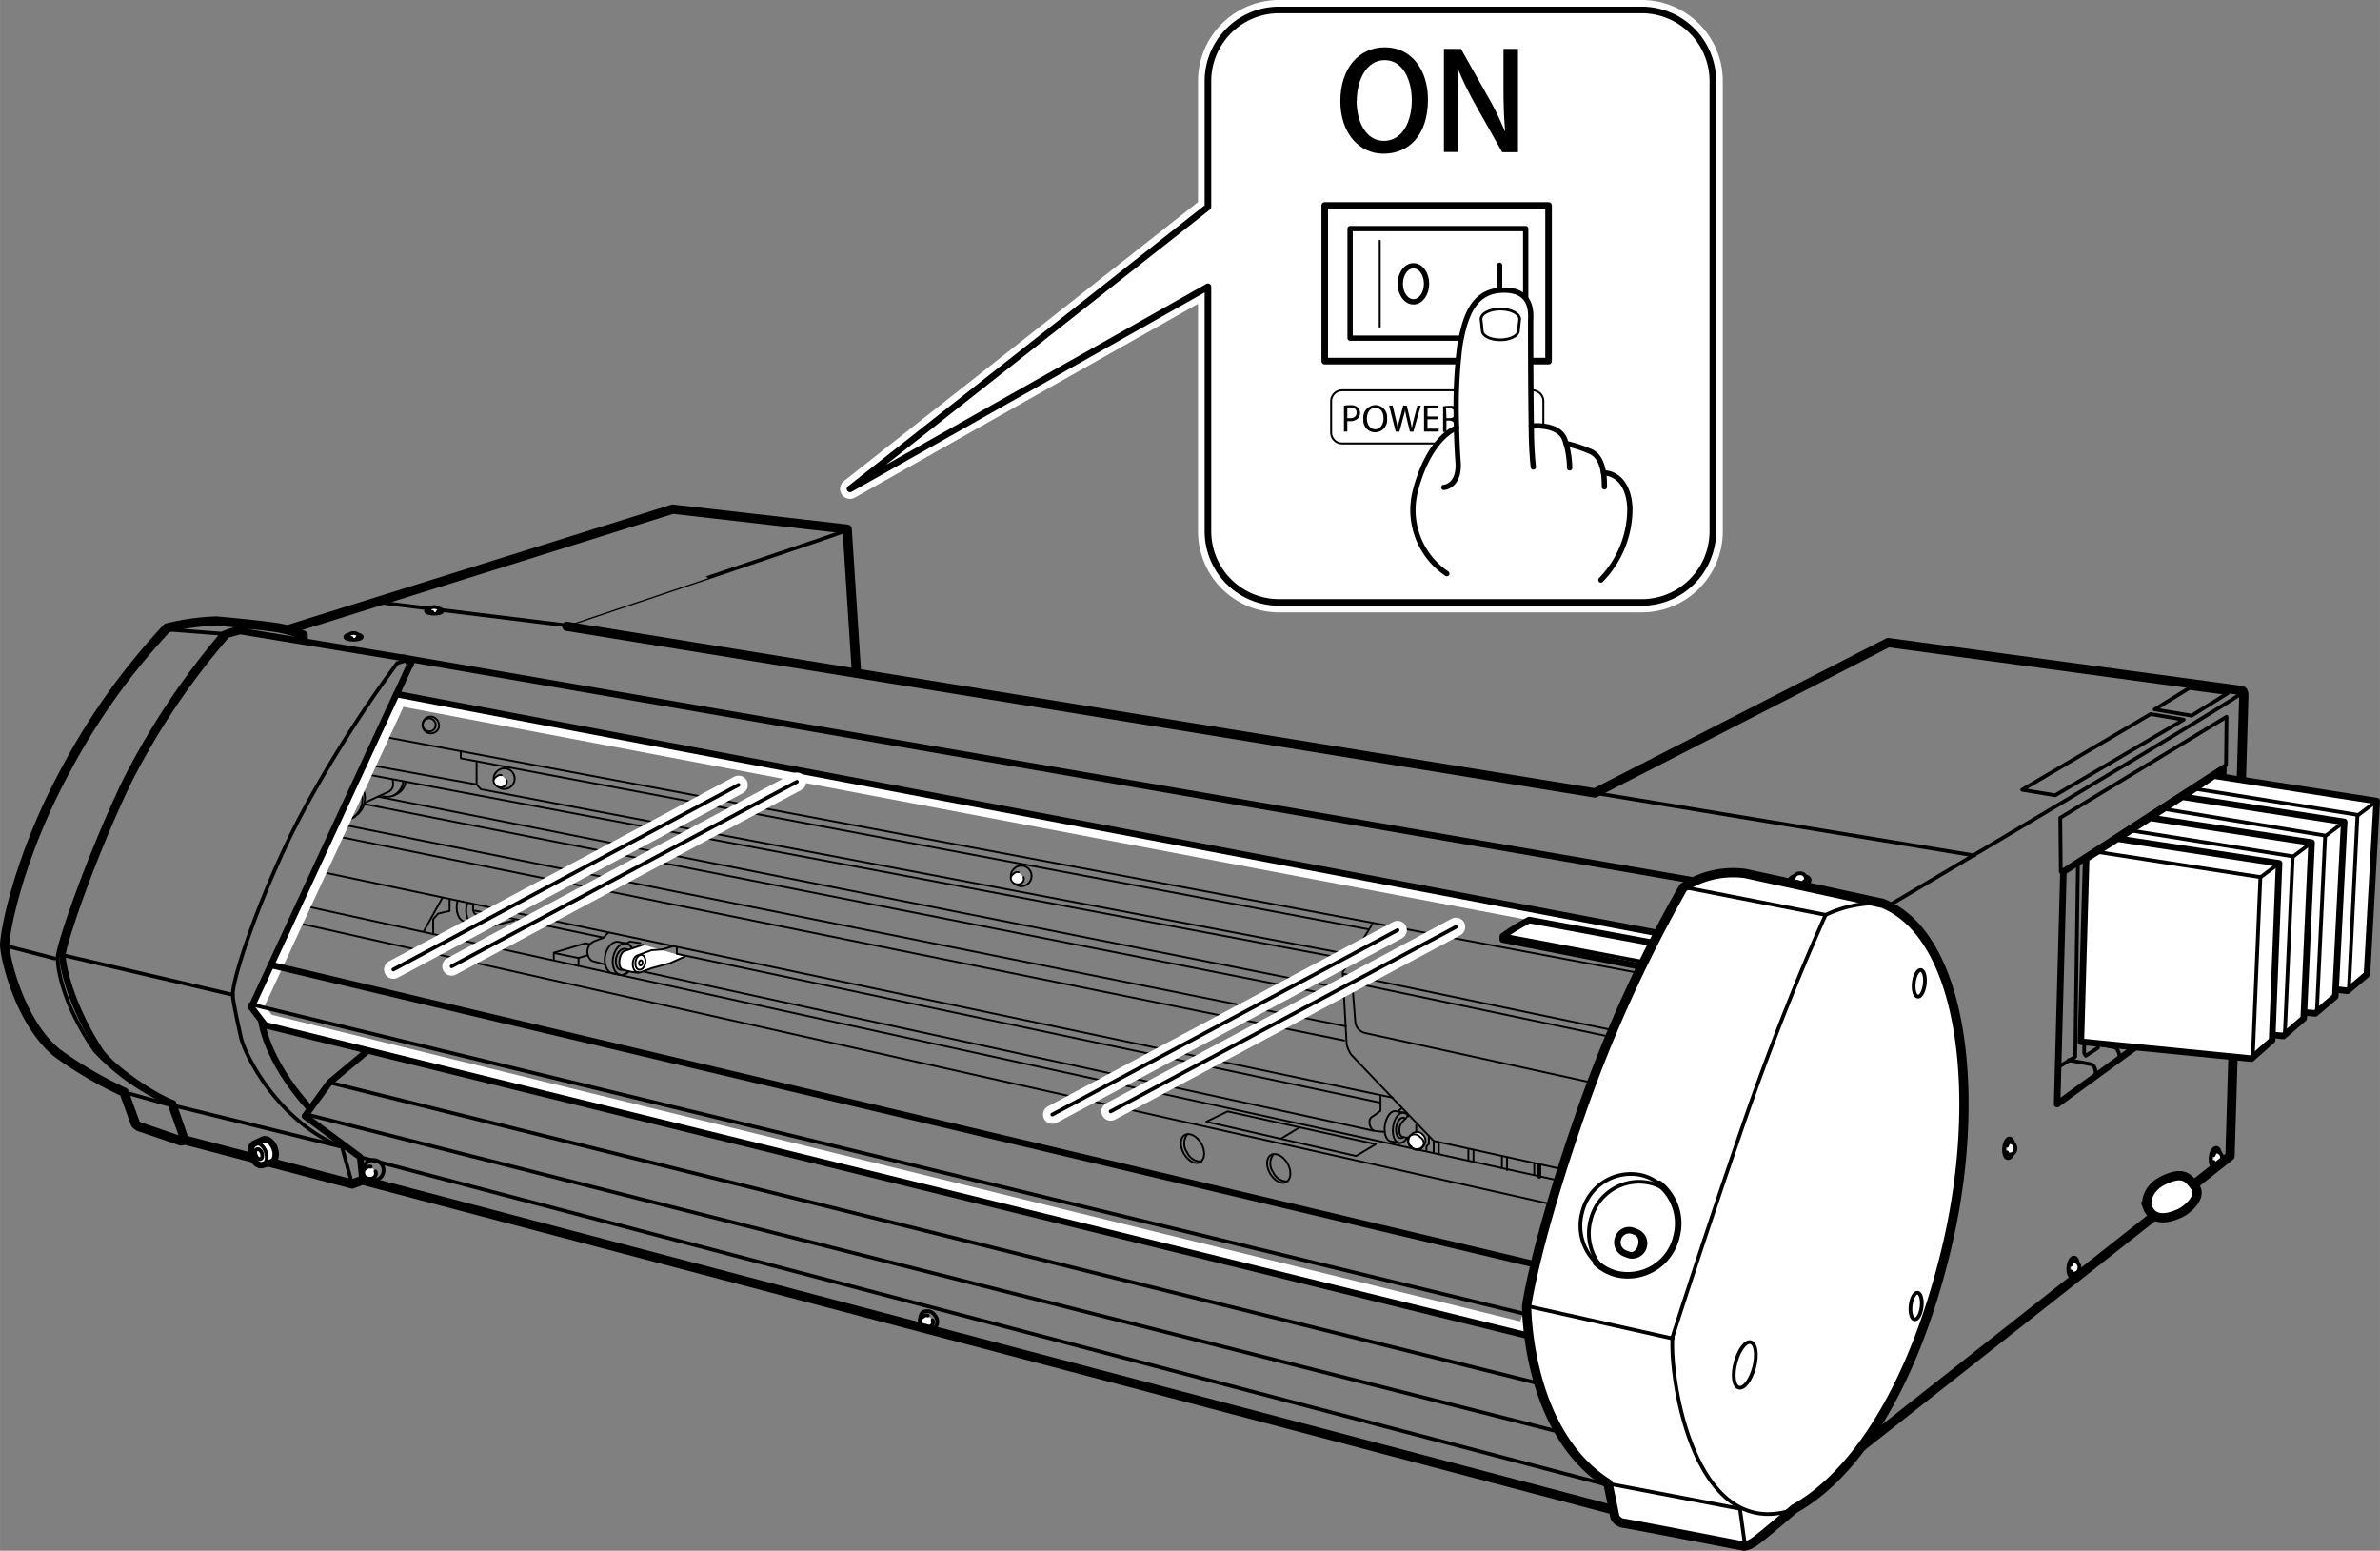<svg xmlns="http://www.w3.org/2000/svg" width="90.36mm" height="58.87mm" viewBox="0 0 256.14 166.88"><rect x="0" y="0" width="256.14" height="166.88" fill="#808080" stroke="none"/><defs><style>.cls-1,.cls-10,.cls-11,.cls-12,.cls-13,.cls-14,.cls-15,.cls-16,.cls-3,.cls-4,.cls-6{fill:none;}.cls-1,.cls-11,.cls-13,.cls-14,.cls-15,.cls-16,.cls-2,.cls-3,.cls-4,.cls-5,.cls-6,.cls-7,.cls-9{stroke:#000;}.cls-1,.cls-10,.cls-12,.cls-13,.cls-14,.cls-15,.cls-16,.cls-2,.cls-3,.cls-4,.cls-5,.cls-6,.cls-7,.cls-9{stroke-linecap:round;stroke-linejoin:round;}.cls-1,.cls-2{stroke-width:0.4px;}.cls-2,.cls-5,.cls-7,.cls-8,.cls-9{fill:#fff;}.cls-3,.cls-5{stroke-width:0.7px;}.cls-6,.cls-7{stroke-width:0.2px;}.cls-10,.cls-12{stroke:#fff;}.cls-10{stroke-width:2px;}.cls-12{stroke-width:2.14px;}.cls-13{stroke-width:0.71px;}.cls-14{stroke-width:0.57px;}.cls-15{stroke-width:0.21px;}.cls-16{stroke-width:0.29px;}</style></defs><g id="レイヤー_1" data-name="レイヤー 1"><line class="cls-1" x1="171.65" y1="85.33" x2="212.49" y2="92.06"/><path class="cls-1" d="M39.35,125.21a1.1,1.1,0,1,1-.06,1.37A1,1,0,0,1,39.35,125.21Z"/><path class="cls-2" d="M40.41,126.06a.55.55,0,0,1-.15.64.77.77,0,0,1-1.07-.14c-.36-.49.05-.77.29-.94a.51.51,0,0,1,.42-.06"/><path class="cls-1" d="M99.3,141.21a1,1,0,0,1,1.33.37,1,1,0,0,1-.06,1.37,1.1,1.1,0,0,1-1.27-1.74Z"/><path class="cls-2" d="M100.37,142.07a.54.54,0,0,1-.16.63.76.76,0,0,1-1.07-.13c-.36-.49,0-.77.29-.94a.45.45,0,0,1,.42-.06"/><path class="cls-1" d="M216.09,124.63c-.28,0-.46-.53-.4-1.12s.33-1.05.61-1,.46.53.4,1.12S216.37,124.66,216.09,124.63Z"/><path class="cls-2" d="M216,123.3c.07-.25.21-.41.34-.4a.65.65,0,0,1,.56.73.59.59,0,0,1-.69.6c-.09,0-.16-.09-.21-.22"/><path class="cls-1" d="M223,137.44c-.28,0-.46-.53-.39-1.12s.32-1,.61-1,.46.53.39,1.12S223.24,137.47,223,137.44Z"/><path class="cls-2" d="M222.88,136.11c.07-.24.2-.41.34-.39a.64.64,0,0,1,.57.72.6.6,0,0,1-.71.6c-.08,0-.15-.09-.2-.22"/><path class="cls-1" d="M238.32,125.65c-.28,0-.46-.53-.4-1.13s.33-1,.61-1,.46.53.4,1.12S238.6,125.67,238.32,125.65Z"/><path class="cls-2" d="M238.24,124.31c.07-.24.2-.4.34-.39a.65.65,0,0,1,.56.73.6.6,0,0,1-.7.6c-.08,0-.15-.1-.2-.22"/><path class="cls-1" d="M239.16,108.43c-.27,0-.46-.53-.39-1.13s.33-1,.61-1,.46.53.4,1.13S239.45,108.45,239.16,108.43Z"/><path class="cls-2" d="M239.09,107.09c.07-.24.2-.4.33-.39a.65.65,0,0,1,.57.73.61.61,0,0,1-.7.6c-.09,0-.16-.1-.2-.22"/><path class="cls-1" d="M194.77,94.7c0,.28-.48.51-1.08.51s-1.07-.23-1.07-.51.48-.5,1.07-.5S194.77,94.42,194.77,94.7Z"/><path class="cls-2" d="M193.45,94.91c-.25,0-.42-.16-.42-.29a.64.64,0,0,1,.66-.64.6.6,0,0,1,.67.64c0,.09-.08.17-.2.22"/><path class="cls-1" d="M203.21,97.49s39.37-23.3,38.12-23"/><line class="cls-3" x1="44.28" y1="71.19" x2="42.7" y2="74.65"/><path class="cls-1" d="M23.86,68.25A81.08,81.08,0,0,0,13.38,84.06c-3.93,8.26-7.18,17.7-7.18,19,0,1.65.9,5.57,4,10a24.33,24.33,0,0,0,8,5.67l1.45,4.07"/><path class="cls-3" d="M44.16,71.58l-.45-.73L25.84,67.91l-1.42.39A77.27,77.27,0,0,0,13.85,84c-4,8.31-7.13,17.65-7.13,18.78s.84,5.3,4,10.23c1.21,1.89,5.85,5,7.9,5.72L20,122.7"/><path class="cls-1" d="M43.66,71.08l-.91.28A132.6,132.6,0,0,0,32.34,87.82c-3.87,7.38-7.29,17.08-7.29,19.23,0,.73.9,4.69.9,4.69.68,2.51,4.55,9.31,10.85,11.68l1.1,4"/><line class="cls-1" x1="6.89" y1="102.81" x2="25.05" y2="107.05"/><path class="cls-4" d="M32.63,68.87v-.51a12.58,12.58,0,0,0-3.4-.9c-2.09-.29-5.94-.63-5.94-.63a25.33,25.33,0,0,0-5.31.74A70.81,70.81,0,0,0,7.17,82.67C1.91,92.29.5,100.43.5,101.68S2.07,110,6.16,113.32a43,43,0,0,0,7.18,4.2l1.23,3.4a1.11,1.11,0,0,0,.55.38c.34.09,4.33,1.48,4.33,1.48l.51-.08,17.94,4.71L39,127l134.67,35.49"/><line class="cls-1" x1="0.67" y1="101.79" x2="5.87" y2="103.14"/><path class="cls-1" d="M32.63,68.36s-5.32-1.87-8.77-.17"/><line class="cls-1" x1="23.8" y1="68.19" x2="17.98" y2="67.74"/><line class="cls-3" x1="182.39" y1="94.77" x2="43.43" y2="70.79"/><polyline class="cls-4" points="31.04 67.74 72.39 54.79 91.17 56.94 92.18 72.43"/><path class="cls-1" d="M40.6,64.8l20.31,2.49S91.17,57.16,91,57.11"/><path class="cls-4" d="M61,67.4,171.65,85.33l31.56-16.18,38,5.15s.28-.06.28.56S240,124.41,240,124.41l-39.59,31.22"/><polygon class="cls-1" points="221.73 88 239.63 77.13 239.57 82.33 221.79 93.82 221.73 88"/><polygon class="cls-3" points="222.07 93.82 239.29 82.67 238.56 106.31 221.39 118.82 222.07 93.82"/><polyline class="cls-1" points="226.18 91.21 225.78 112.76 224.48 113.61 224.3 113.33 224.59 92.23"/><path class="cls-1" d="M225.89,112.36l1.75.35a1.29,1.29,0,0,1,.45,1.13"/><path class="cls-1" d="M222.64,114.08l2.34.43s.57,0,.57,1.08"/><polyline class="cls-1" points="221.55 114.81 223.34 113.72 223.63 93.08"/><polyline class="cls-1" points="230.53 88.5 230.08 109.65 228.78 110.5 228.61 110.22 228.94 89.52"/><path class="cls-1" d="M230.19,109.25l1.75.34a1.31,1.31,0,0,1,.46,1.14"/><path class="cls-1" d="M225.89,110.89l3.39.51s.57,0,.57,1.08"/><polyline class="cls-1" points="225.89 110.27 227.64 110.61 227.93 89.97"/><polyline class="cls-1" points="234.66 85.78 234.19 106.86 232.94 107.68 232.77 107.41 233.07 86.74"/><path class="cls-1" d="M234.29,106.48l1.69.33a1.25,1.25,0,0,1,.43,1.09"/><path class="cls-1" d="M230.16,108.06l3.26.49s.54,0,.54,1"/><path class="cls-1" d="M234.29,105.12l3.26.49s.55,0,.55,1"/><polyline class="cls-1" points="230.16 107.46 231.85 107.79 232.17 87.53"/><polyline class="cls-1" points="234.35 104.63 236.03 104.96 236.35 84.71"/><polygon class="cls-1" points="217.63 84.99 221.19 85.58 235.02 77.44 231.46 76.84 217.63 84.99"/><polygon class="cls-1" points="231.89 76.34 235.87 77.01 239.77 74.59 235.62 74.04 231.89 76.34"/><path class="cls-5" d="M28.28,125.36c.19-.07.77-.22.95-.3.43-.15.57-.83.32-1.5s-.8-1.09-1.23-.94c-.19.08-.72.35-.9.42-.41.15-.54.79-.31,1.43S27.88,125.51,28.28,125.36Z"/><path class="cls-1" d="M27.11,124.47c-.23-.64-.1-1.28.31-1.43s.93.24,1.17.88.1,1.29-.31,1.44S27.35,125.12,27.11,124.47Z"/><path class="cls-1" d="M27.52,124.32c-.11-.29-.05-.58.13-.65s.43.12.53.4.05.58-.13.65S27.63,124.61,27.52,124.32Z"/><line class="cls-1" x1="165.67" y1="125.37" x2="165.67" y2="126.64"/><path class="cls-1" d="M47.62,65.75c0,.16-.39.29-.89.29s-.89-.13-.89-.29.4-.3.89-.3S47.62,65.58,47.62,65.75Z"/><path class="cls-2" d="M46.53,65.87c-.21,0-.35-.09-.35-.17s.1-.38.55-.38.56.28.56.38-.07.1-.17.13"/><path class="cls-1" d="M38.94,68.54c0,.17-.4.3-.89.3s-.9-.13-.9-.3.4-.3.9-.3S38.94,68.38,38.94,68.54Z"/><path class="cls-2" d="M37.84,68.66c-.2,0-.35-.09-.35-.17s.11-.37.56-.37.55.27.55.37-.06.1-.16.13"/><path class="cls-6" d="M47.22,78.31a.9.9,0,1,1-.65-1.17A1,1,0,0,1,47.22,78.31Z"/><path class="cls-7" d="M152.94,123.53l.28-.25a.84.84,0,0,0-.07-1.14A.79.79,0,0,0,152,122l-.28.25a.9.9,0,0,0,1.18,1.31Z"/><path class="cls-6" d="M151.83,123.35a.81.81,0,0,1-.07-1.13.8.8,0,0,1,1.11.18.72.72,0,1,1-1,.95Z"/><path class="cls-6" d="M53.43,83.07a1.11,1.11,0,1,1-.06,1.37A1,1,0,0,1,53.43,83.07Z"/><path class="cls-7" d="M54.5,83.93a.55.55,0,0,1-.15.63.76.76,0,0,1-1.08-.14c-.36-.49,0-.76.29-.93a.48.48,0,0,1,.42-.07"/><path class="cls-6" d="M38.47,84a3,3,0,0,1,.46.68,2.32,2.32,0,0,1-.72,3.16"/><path class="cls-6" d="M38.31,84.27a2.62,2.62,0,0,1,.33.53A2.32,2.32,0,0,1,37.93,88"/><path class="cls-6" d="M36.75,88.1A2.13,2.13,0,0,0,38,88l.21-.12"/><path class="cls-6" d="M43.63,84.25a1.79,1.79,0,0,1-.94,1.21"/><path class="cls-6" d="M43.39,84.17a1.87,1.87,0,0,1-1,1.4"/><path class="cls-6" d="M41.23,85.7a2.11,2.11,0,0,0,1.24-.13l.22-.11"/><path class="cls-6" d="M109.09,93.54a1.1,1.1,0,1,1-.06,1.37A1,1,0,0,1,109.09,93.54Z"/><path class="cls-7" d="M110.15,94.39A.55.55,0,0,1,110,95a.77.77,0,0,1-1.08-.13c-.35-.49.06-.76.29-.94a.52.52,0,0,1,.42-.07"/><path class="cls-6" d="M127.51,122.13c.52-.29,1.31.12,1.77.92s.41,1.68-.11,2-1.31-.11-1.77-.92S127,122.43,127.51,122.13Z"/><path class="cls-6" d="M129.29,125a1.65,1.65,0,0,1-1.54-1,1.61,1.61,0,0,1,0-1.89"/><path class="cls-6" d="M136.79,124.28c.52-.29,1.31.11,1.77.91s.4,1.69-.11,2-1.31-.12-1.77-.92S136.27,124.58,136.79,124.28Z"/><path class="cls-6" d="M138.57,127.14a1.67,1.67,0,0,1-1.55-1,1.6,1.6,0,0,1,0-1.89"/><path class="cls-6" d="M49.22,97c-.24,1,.1,2,.76,2.17.3.06.77.22,1.06.29.55.13,1.14-.34,1.47-1.1"/><path class="cls-6" d="M50.28,97.3l0-.11"/><path class="cls-6" d="M51,99.47c-.66-.16-1-1.13-.76-2.17"/><path class="cls-6" d="M51.78,98.21a.52.52,0,0,1-.5.22"/><path class="cls-6" d="M51.28,98.43c-.3-.07-.45-.51-.34-1l0-.11"/><line class="cls-6" x1="40.66" y1="79.16" x2="176.23" y2="104.67"/><line class="cls-6" x1="31.66" y1="99.24" x2="166.84" y2="129.56"/><line class="cls-6" x1="32.51" y1="97.43" x2="167.63" y2="127.01"/><polyline class="cls-6" points="51.29 82.05 51.29 84.42 51.74 84.93 145.46 102.75"/><polyline class="cls-6" points="49.59 80.86 49.59 81.6 147.27 100"/><line class="cls-6" x1="38.94" y1="83.23" x2="145.23" y2="103.26"/><line class="cls-6" x1="39.47" y1="82.27" x2="51.29" y2="84.42"/><line class="cls-6" x1="40.77" y1="85.74" x2="144.45" y2="106.37"/><line class="cls-6" x1="39.19" y1="86.52" x2="144.61" y2="107.33"/><path class="cls-6" d="M42.27,84s.21.79-.34,1.13"/><path class="cls-6" d="M41.84,85.2c-.06,0-2.6,1.19-2.6,1.19"/><line class="cls-6" x1="36.47" y1="88.66" x2="144.84" y2="110.44"/><line class="cls-6" x1="35.85" y1="89.91" x2="144.67" y2="111.97"/><line class="cls-6" x1="149.93" y1="118.13" x2="34.27" y2="93.76"/><polygon class="cls-6" points="132.11 119.6 129.82 120.71 145.94 124.4 148.06 123.13 132.11 119.6"/><line class="cls-6" x1="137.93" y1="122.49" x2="139.83" y2="121.34"/><path class="cls-6" d="M147.76,99.33l-3.26,5.3.43,7.76a3.71,3.71,0,0,0,.46,1.06c.25.3,8.91,9.33,8.91,9.33l13.66,3"/><line class="cls-6" x1="144.58" y1="104.8" x2="173.39" y2="110.82"/><path class="cls-6" d="M173.18,111.55c.12,0-26.72-5.62-26.72-5.62a.67.67,0,0,0-.86.76l.26,3.3a1.38,1.38,0,0,0,1,1.16l24.26,5.31"/><line class="cls-6" x1="154.3" y1="122.78" x2="154.3" y2="123.97"/><line class="cls-6" x1="154.85" y1="122.91" x2="154.85" y2="124.18"/><line class="cls-6" x1="158.03" y1="123.68" x2="158.03" y2="124.86"/><line class="cls-6" x1="158.58" y1="123.8" x2="158.58" y2="125.08"/><line class="cls-6" x1="161.64" y1="124.52" x2="161.64" y2="125.71"/><line class="cls-6" x1="162.19" y1="124.65" x2="162.19" y2="125.92"/><line class="cls-6" x1="165.12" y1="125.24" x2="165.12" y2="126.43"/><line class="cls-6" x1="152.42" y1="121.78" x2="152.42" y2="121.05"/><polyline class="cls-6" points="153.78 122.35 153.78 123.11 153.52 123.36 153.52 123.76"/><line class="cls-6" x1="68.99" y1="104.5" x2="147.81" y2="121.68"/><path class="cls-6" d="M148.57,118v1.53s-.42.34-.93.67-.17,1.4.3,1.49a8.3,8.3,0,0,0,1.09.11"/><path class="cls-6" d="M151.54,120.06l-.55.6a1.26,1.26,0,0,0-.38,1c0,.68.38.68.38.68l.55.13"/><path class="cls-6" d="M150.59,123c-.5-.07-.79-.86-.66-1.77s.65-1.57,1.15-1.5"/><path class="cls-6" d="M151,122.4a.39.39,0,0,1-.29.07c-.33,0-.53-.58-.44-1.18s.43-1.06.77-1a.36.36,0,0,1,.21.11"/><path class="cls-6" d="M151.56,120.12a.69.69,0,0,0-.48-.38l-.88-.17c-.5-.07-1,.6-1.15,1.5s.16,1.7.67,1.77c.15,0,.71.15.87.17.32,0,.64-.2.87-.61"/><path class="cls-6" d="M68.18,103.46c-.19.92-.83,1.57-1.44,1.44s-.94-1-.75-1.92.83-1.58,1.43-1.45S68.37,102.53,68.18,103.46Z"/><path class="cls-6" d="M67.82,103.38c-.13.62-.56,1.06-1,1s-.64-.67-.51-1.29.55-1.06,1-1S67.94,102.75,67.82,103.38Z"/><path class="cls-6" d="M67.42,101.53l-.85-.17c-.61-.13-1.25.52-1.44,1.44s.16,1.79.76,1.93l.85.17c.61.13,1.25-.52,1.44-1.44S68,101.67,67.42,101.53Z"/><line class="cls-6" x1="150.49" y1="119.57" x2="150.81" y2="119.29"/><path class="cls-7" d="M69.2,101.66l-2,.68c-.55.21-.81,1.78-.17,2s1.31.3,1.31.3a1.17,1.17,0,0,0,.56,0l1.27-.47,1.91-.51,1.61-.72"/><path class="cls-6" d="M65.09,103.78l-1.4-.38a1.24,1.24,0,0,1,.38-2.16l.89-.34.47-.51"/><path class="cls-6" d="M68.7,104.59c-.72.13-.85-1.53-.09-1.78l1.49-.56,1.14-.08,1.15-.34"/><path class="cls-6" d="M68.91,101.49l-1.15-.17a.41.41,0,0,1-.25.13"/><path class="cls-6" d="M69.14,103.66c0,.15-.14.26-.24.24s-.16-.16-.13-.32.14-.26.24-.24S69.17,103.5,69.14,103.66Z"/><path class="cls-6" d="M69.44,103.67c-.09.44-.39.74-.68.68s-.44-.47-.36-.91.4-.74.68-.68S69.53,103.23,69.44,103.67Z"/><polyline class="cls-6" points="72.84 102.01 72.84 102.64 148.46 118.64"/><line class="cls-6" x1="64.96" y1="100.9" x2="51.12" y2="98"/><polyline class="cls-6" points="63.51 101.62 63 101.5 59.6 102.52 59.6 103.2"/><polyline class="cls-6" points="59.77 102.58 62.26 103.09 63.17 102.81"/><line class="cls-6" x1="62.26" y1="103.09" x2="62.26" y2="103.94"/><line class="cls-6" x1="55.33" y1="99.04" x2="48.49" y2="100.83"/><polyline class="cls-6" points="48.38 96.72 48.38 98.03 47.16 98.31 46.62 98.9 46.62 100.4"/><line class="cls-6" x1="47.61" y1="96.61" x2="45.63" y2="100.17"/><path class="cls-6" d="M46.86,78.23a.7.7,0,1,1-.51-.91A.73.73,0,0,1,46.86,78.23Z"/><line class="cls-1" x1="13.34" y1="117.52" x2="18.32" y2="118.92"/><line class="cls-1" x1="18.83" y1="119" x2="36.8" y2="123.42"/><path class="cls-3" d="M28.16,110s.51,4.07,5,9.08"/><polyline class="cls-3" points="39.36 113.24 35.46 116.49 32.82 120.11 38.76 124.52 39 126.86"/><line class="cls-1" x1="33.08" y1="119.94" x2="167.86" y2="154.1"/><line class="cls-1" x1="38.76" y1="124.52" x2="173.06" y2="159.81"/><line class="cls-1" x1="35.46" y1="116.49" x2="165.59" y2="148.87"/><path class="cls-8" d="M42.38,75.06,27.11,108a.66.66,0,0,0,.08.7l1.13,1.48a.66.66,0,0,0,.38.25l135.2,33.24a.68.68,0,0,0,.81-.43l14.59-42a.65.65,0,0,0-.05-.56.71.71,0,0,0-.46-.33L43.13,74.68A.68.68,0,0,0,42.38,75.06Zm1,1,134.37,25.45c-.49,1.41-13.77,39.64-14.13,40.69l-134.38-33c-.16-.22-.48-.64-.74-1C28.84,107.52,43,77,43.39,76.11Z"/><polygon class="cls-3" points="164.44 143.74 179.43 100.6 42.66 74.69 27.05 108.4 28.52 110.32 164.44 143.74"/><line class="cls-1" x1="26.94" y1="108.06" x2="164.27" y2="141.43"/><line class="cls-3" x1="29.32" y1="103.88" x2="164.95" y2="136"/><path class="cls-5" d="M177.73,104.24l-16-3.14v-.34A21.06,21.06,0,0,1,164.58,99l14.25,2.64"/><line class="cls-1" x1="161.86" y1="100.68" x2="177.56" y2="103.65"/><path class="cls-9" d="M181.15,95.51a146.12,146.12,0,0,0-11.08,24.43c-4.87,14-5.77,20.59-5.77,20.59s-.06,13.57,8.76,19.12l.74,3.59a1.22,1.22,0,0,0,.93.68c.68.08,12.93,2.46,12.93,2.46s.36.05,1.12-.45,4.33-3.57,4.33-3.57c6-3.31,12.56-12.13,16.37-28s2-33.59-6.86-37.15L187.85,94A9.82,9.82,0,0,0,181.15,95.51Z"/><path class="cls-1" d="M202.62,97.21a13,13,0,0,0-6.14,1.24s-4.3,9.33-8.77,22.28S180,143.87,180,143.87c-.33,4.86,2.49,22.57,13.41,18.44"/><line class="cls-1" x1="196.48" y1="98.45" x2="181.43" y2="95.51"/><path class="cls-1" d="M207.15,105.88c-.09.8-.43,1.41-.75,1.37s-.52-.71-.43-1.5.43-1.4.75-1.37S207.24,105.09,207.15,105.88Z"/><path class="cls-1" d="M206.81,140.61c-.09.79-.42,1.4-.75,1.37s-.52-.71-.43-1.5.43-1.41.75-1.37S206.9,139.82,206.81,140.61Z"/><path class="cls-1" d="M188.79,147.14c-.35,1.35-1.09,2.33-1.65,2.18s-.72-1.35-.36-2.7,1.09-2.33,1.64-2.18S189.14,145.8,188.79,147.14Z"/><path class="cls-1" d="M173.06,159.65l14.2,2.71.45,3.28a.51.51,0,0,0,.85.34"/><line class="cls-1" x1="180.02" y1="144.04" x2="164.3" y2="140.53"/><path class="cls-3" d="M178.57,127.39a5.47,5.47,0,0,1,1.83,5.77,5.36,5.36,0,0,1-6.49,3.92,5.09,5.09,0,0,1-2.14-1.2"/><path class="cls-1" d="M171.77,135.88a5.52,5.52,0,0,1-1.48-5.47,5.38,5.38,0,0,1,6.5-3.92,5,5,0,0,1,1.78.9"/><path class="cls-1" d="M176.48,134a1.23,1.23,0,1,1-2.36-.65,1.25,1.25,0,0,1,1.52-.92A1.26,1.26,0,0,1,176.48,134Z"/><path class="cls-3" d="M176.09,132.59s-.33-.14-.45-.17a1.25,1.25,0,0,0-1.52.92,1.27,1.27,0,0,0,.84,1.57s.34.13.45.16a1.29,1.29,0,0,0,.68-2.48Z"/><path class="cls-1" d="M172.27,136.24a5.54,5.54,0,0,1-1.07-5,5.35,5.35,0,0,1,6.49-3.91,4.78,4.78,0,0,1,1.58.74"/><line class="cls-10" x1="42.33" y1="104.33" x2="79.48" y2="84.47"/><line class="cls-10" x1="48.6" y1="103.99" x2="85.76" y2="84.13"/><line class="cls-1" x1="42.33" y1="104.33" x2="79.48" y2="84.47"/><line class="cls-1" x1="48.6" y1="103.99" x2="85.76" y2="84.13"/><line class="cls-10" x1="113.25" y1="119.94" x2="150.41" y2="100.09"/><line class="cls-10" x1="119.53" y1="119.6" x2="156.69" y2="99.75"/><line class="cls-1" x1="113.25" y1="119.94" x2="150.41" y2="100.09"/><line class="cls-1" x1="119.53" y1="119.6" x2="156.69" y2="99.75"/></g><g id="レイヤー_2" data-name="レイヤー 2"><polygon class="cls-5" points="238.28 83.47 255.79 86.2 254.74 104.85 252.64 106.62 234.5 104.59 235.24 85.52 238.28 83.47"/><polyline class="cls-1" points="236.16 84.87 253.81 87.7 255.79 86.2"/><line class="cls-1" x1="253.72" y1="87.7" x2="252.8" y2="106.33"/><polygon class="cls-5" points="234.87 85.74 252.29 88.44 251.33 107.22 249.19 109.05 230.43 107.44 231.11 88.17 234.87 85.74"/><polyline class="cls-1" points="232.76 87.03 250.31 89.93 252.29 88.44"/><line class="cls-1" x1="250.24" y1="89.93" x2="249.35" y2="108.82"/><polygon class="cls-5" points="231.41 88.01 248.78 90.67 247.93 109.59 245.75 111.48 227.24 109.77 227.87 90.29 231.41 88.01"/><polyline class="cls-1" points="229.25 89.36 246.81 92.16 248.78 90.67"/><line class="cls-1" x1="246.75" y1="92.16" x2="245.9" y2="111.31"/><polygon class="cls-5" points="227.9 90.25 245.28 92.9 244.53 111.95 242.3 113.92 223.95 112.1 224.52 92.42 227.9 90.25"/><polyline class="cls-1" points="225.74 91.68 243.3 94.39 245.28 92.9"/><line class="cls-1" x1="243.27" y1="94.39" x2="242.45" y2="113.8"/><path class="cls-8" d="M231.1,129.85c-.19-.49,0-2.09,1.92-2.93s2.46-.26,3.23.8-.78,2.43-1.62,2.83c-1.59.74-3,.77-3.53-.7"/><path class="cls-11" d="M231.1,129.85c-.19-.49,0-2.09,1.92-2.93s2.46-.26,3.23.8-.78,2.43-1.62,2.83c-1.59.74-3,.77-3.53-.7Z"/><rect class="cls-8" x="228.53" y="108" width="6.23" height="3.12"/><path class="cls-8" d="M91.48,52.61,130,22.27V8.7a7.66,7.66,0,0,1,7.64-7.63h39.06a7.66,7.66,0,0,1,7.64,7.63V57.2a7.66,7.66,0,0,1-7.64,7.63H137.68A7.66,7.66,0,0,1,130,57.2V30.86Z"/><path class="cls-12" d="M91.48,52.61,130,22.27V8.7a7.66,7.66,0,0,1,7.64-7.63h39.06a7.66,7.66,0,0,1,7.64,7.63V57.2a7.66,7.66,0,0,1-7.64,7.63H137.68A7.66,7.66,0,0,1,130,57.2V30.86L91.48,52.61Z"/><path class="cls-13" d="M91.48,52.61,130,22.27V8.7a7.66,7.66,0,0,1,7.64-7.63h39.06a7.66,7.66,0,0,1,7.64,7.63V57.2a7.66,7.66,0,0,1-7.64,7.63H137.68A7.66,7.66,0,0,1,130,57.2V30.86L91.48,52.61Z"/><path d="M145,45l.3,0c.44,0,.7-.21.7-.6s-.26-.55-.66-.55a2.09,2.09,0,0,0-.34,0Zm-.36-1.35a4.07,4.07,0,0,1,.69-.05,1.16,1.16,0,0,1,.79.23.77.77,0,0,1,.25.59.81.81,0,0,1-.22.59,1.13,1.13,0,0,1-.86.31l-.29,0v1.12h-.36Z"/><path d="M147.11,45.05c0,.6.33,1.14.89,1.14s.9-.53.9-1.17-.29-1.13-.89-1.13-.9.55-.9,1.16m2.17,0a1.31,1.31,0,0,1-1.3,1.47,1.27,1.27,0,0,1-1.25-1.42A1.33,1.33,0,0,1,148,43.59,1.28,1.28,0,0,1,149.28,45"/><path d="M150.21,46.44l-.71-2.8h.38l.33,1.41c.09.35.16.7.21,1h0c0-.28.13-.61.23-1l.37-1.41h.38l.34,1.42c.08.33.15.66.2,1h0c.06-.31.14-.62.23-1l.37-1.41h.37l-.8,2.8h-.37L151.39,45c-.08-.36-.14-.63-.18-.92h0c0,.28-.11.56-.21.92l-.4,1.46Z"/><polygon points="154.72 45.12 153.63 45.12 153.63 46.13 154.84 46.13 154.84 46.44 153.26 46.44 153.26 43.64 154.78 43.64 154.78 43.94 153.63 43.94 153.63 44.82 154.72 44.82 154.72 45.12"/><path d="M155.67,45H156c.39,0,.63-.21.63-.53s-.26-.52-.64-.53a1.25,1.25,0,0,0-.36,0Zm-.36-1.28a4.54,4.54,0,0,1,.69-.05,1.12,1.12,0,0,1,.81.23.68.68,0,0,1,.22.53.73.73,0,0,1-.52.71h0a.73.73,0,0,1,.41.57,4.43,4.43,0,0,0,.21.77h-.37a3.55,3.55,0,0,1-.19-.67c-.08-.39-.23-.53-.56-.55h-.34v1.22h-.36Z"/><rect class="cls-13" x="142.57" y="22.11" width="24.09" height="16.75"/><rect class="cls-14" x="145.3" y="24.6" width="18.9" height="11.79"/><line class="cls-15" x1="148.49" y1="25.91" x2="148.49" y2="35.15"/><path class="cls-14" d="M161.39,28.54v4m-7.86-2c0,1.07-.63,1.94-1.41,1.94s-1.42-.87-1.42-1.94.63-1.94,1.42-1.94,1.41.87,1.41,1.94Z"/><path class="cls-15" d="M166.1,46.54a1.18,1.18,0,0,1-1.17,1.18H144.44a1.18,1.18,0,0,1-1.18-1.18V43.22A1.18,1.18,0,0,1,144.44,42h20.49a1.18,1.18,0,0,1,1.17,1.18v3.32Z"/><path class="cls-8" d="M155.71,61.73a8.25,8.25,0,0,1-3.36-9c1.39-5.28,4-6.48,4-6.48l.41-.21a54.16,54.16,0,0,1,.35-8.82c.57-3.33,1.53-6,4.77-6s2.85,2.76,2.85,3.43c0,.47,0,6.56.07,11.18l.38,0s2.67-.19,3.24,1.52c0,0,.05.14.11.37l.33.08a15.46,15.46,0,0,1,2.42.83c.4.25,1,.61,1.29,2.22l.3.06s2.34.13,2.54,3.69a10.94,10.94,0,0,1-3.12,7.81"/><path class="cls-14" d="M155.71,61.73a8.25,8.25,0,0,1-3.36-9c1.39-5.28,4-6.48,4-6.48l.41-.21a54.16,54.16,0,0,1,.35-8.82c.57-3.33,1.53-6,4.77-6s2.85,2.76,2.85,3.43c0,.47,0,6.56.07,11.18l.38,0s2.67-.19,3.24,1.52c0,0,.05.14.11.37l.33.08a15.46,15.46,0,0,1,2.42.83c.4.25,1,.61,1.29,2.22l.3.06s2.34.13,2.54,3.69a10.94,10.94,0,0,1-3.12,7.81"/><path class="cls-8" d="M164.8,45.81c0,1.89.11,3.54.22,4.45"/><path class="cls-14" d="M164.8,45.81c0,1.89.11,3.54.22,4.45"/><path class="cls-8" d="M155.39,52.45s1.72-.09,1.53-2.76c-.07-.89-.13-2.2-.17-3.67"/><path class="cls-14" d="M155.39,52.45s1.72-.09,1.53-2.76c-.07-.89-.13-2.2-.17-3.67m11.78,1.65a10.41,10.41,0,0,1,.4,2.68m3.64.45a11.48,11.48,0,0,1,.1,1.59"/><path class="cls-16" d="M159.52,35.57c0,.57.87,1,1.95,1s1.95-.45,1.95-1l.13-1.23c0-.6-.93-1.08-2.08-1.08s-2.08.48-2.08,1.08l.13,1.23Z"/><path d="M146,10.84c0,2.26,1,4.32,2.94,4.32s3-2,3-4.39c0-2.12-.93-4.3-2.92-4.3s-3,2.19-3,4.37m7.66-.13c0,3.87-2.08,5.83-4.78,5.83s-4.65-2.3-4.65-5.65c0-3.5,1.95-5.8,4.8-5.8s4.63,2.42,4.63,5.62"/><path d="M163.37,16.38h-1.7l-2.93-5.2a37.46,37.46,0,0,1-1.84-3.77l-.06,0c.09,1.41.12,2.85.12,4.8v4.15H155.4V5.26h1.83l2.91,5.15a31.09,31.09,0,0,1,1.8,3.68l.05,0c-.14-1.51-.18-2.94-.18-4.71V5.26h1.56Z"/></g></svg>